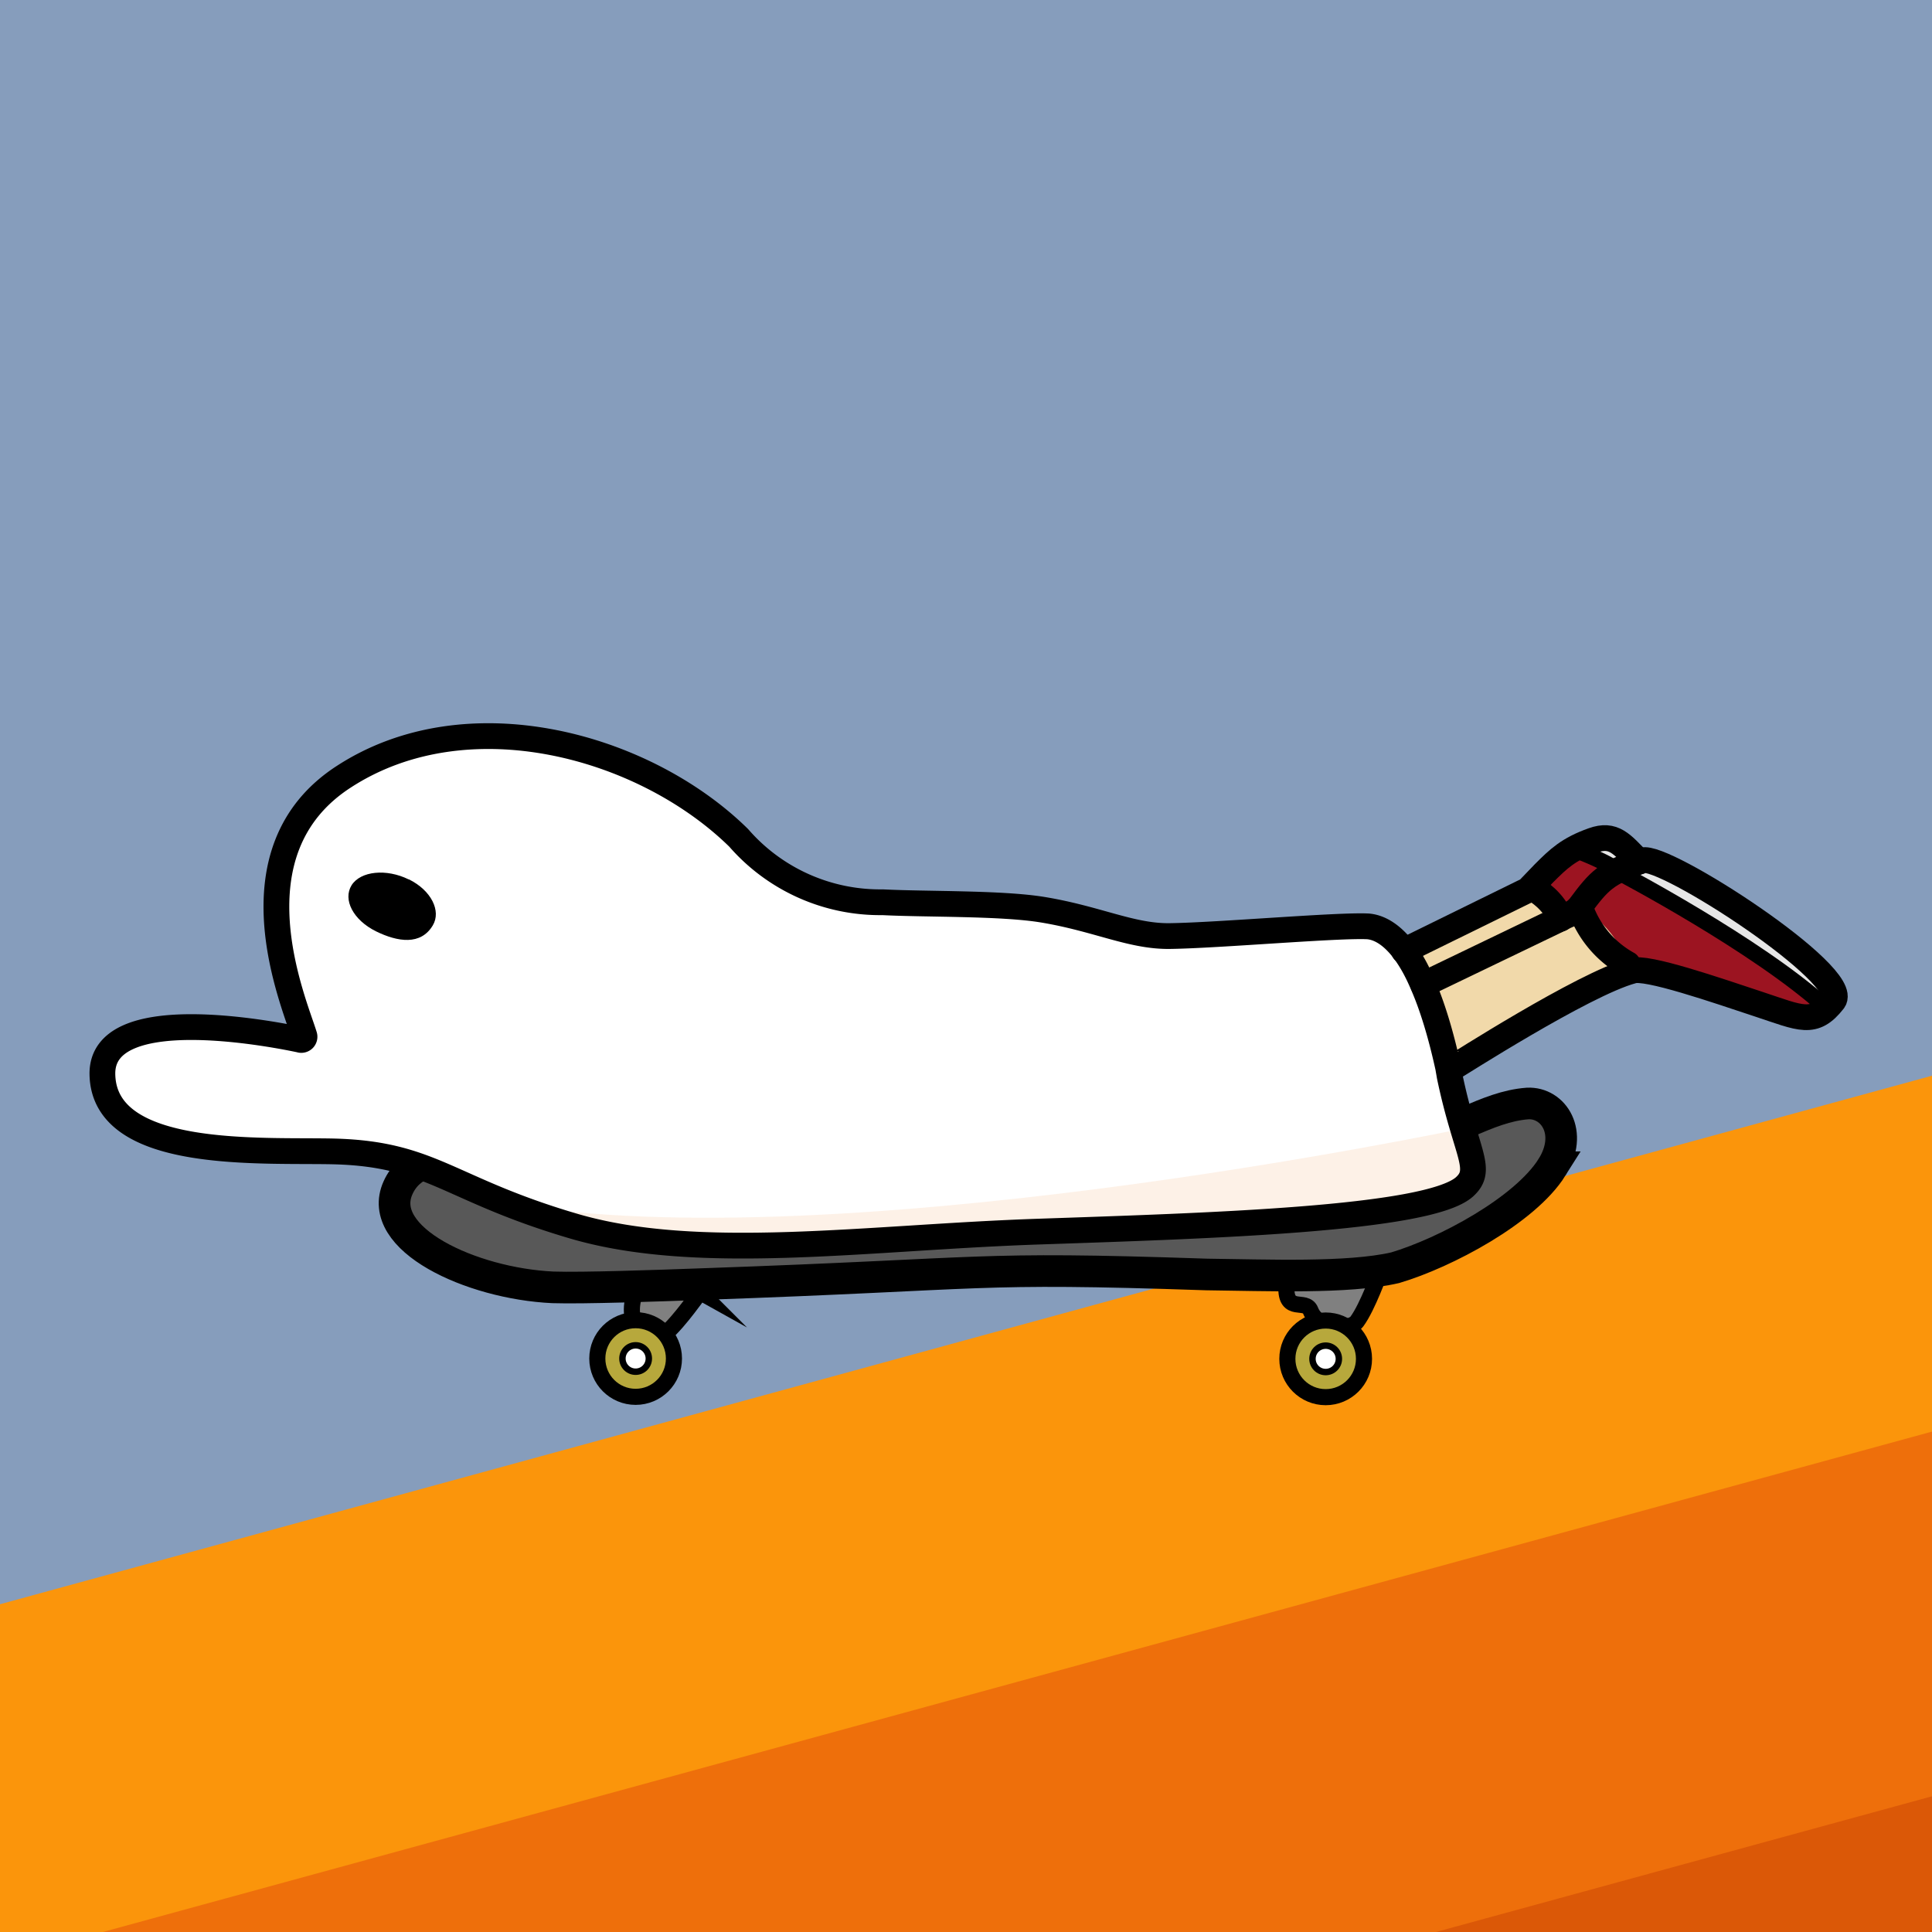 <svg xmlns="http://www.w3.org/2000/svg" xml:space="preserve" width="600" height="600" style="enable-background:new 0 0 600 600"><style>.st4,.st5,.st6{stroke:#000;stroke-miterlimit:10}.st4{fill:gray;stroke-width:5}.st5,.st6{stroke-linejoin:round}.st5{fill:#b7a83c;stroke-width:5;stroke-linecap:round}.st6{fill:#fff;stroke-width:2}.st8{fill:#9c1421}.st9{fill:#f1d9aa}.st13{fill:none;stroke:#000;stroke-width:8;stroke-linecap:round;stroke-linejoin:round;stroke-miterlimit:10}</style><g id="bg"><path d="M-18.8-17.9h632.5v632.5H-18.8z" style="fill:#869dbc"/><path d="M-133.7 421.1h869.1V703h-869.1z" style="fill:#fb950b" transform="rotate(-15.3 300.8 562)"/><path d="M-40.4 506.1h869.1V788H-40.4z" style="fill:#ee6f0b" transform="rotate(-15.3 394.1 647)"/><path d="M62.9 591.1H932V873H62.9z" style="fill:#db5807" transform="rotate(-15.3 497.4 732)"/></g><g id="skate"><path d="M428.8 394.8c-.2 0-4 11-7.4 15.6-2.1 2.8-12 2.8-14.4-3.4-1.5-3.8-7.8 1.1-7.5-7.4.3-9.9 29.3-4.8 29.3-4.8z" class="st4"/><path d="M217.5 401.3c-.3 0-6.3 9-11 13s-12.8-1.8-9.5-12.2 20.5-.8 20.5-.8z" class="st4"/><circle cx="197.4" cy="421.9" r="11.9" class="st5"/><circle cx="197.4" cy="421.9" r="4.1" class="st6"/><path d="M482 362.5c-8.4 13.4-33.2 26.6-48.7 31.2-14.7 3.4-40.2 2.3-58.6 2.1-74-2.5-65-.2-157 3-13.6.5-36.6 1.3-46 1-25.5-1.2-55.2-15.1-48.1-30.9 7-15.7 33.4-7.3 45-6.3 46.2 3.1 53.5 1.3 91.8.8 71-2.7 149.9-.8 170.3-6.7 20.8-4.3 30.6-13 43.7-14 8.1-.4 14.3 9.1 7.6 19.8z" style="fill:#585858;stroke:#000;stroke-width:9.822;stroke-miterlimit:10"/><circle cx="411.7" cy="422" r="11.9" class="st5"/><circle cx="411.7" cy="422" r="4.1" class="st6"/></g><g id="ghost"><path d="M510 267.2c6.5-2.3 65.4 35.8 59.4 43.6-10.1 15.2-53.6-14.8-63.2-9.1-10-25.2-27.8-19.3 3.9-34.5z" class="st8"/><path d="M505.5 299.4c-7 7.9-56.3 30.6-54.2 32.1-5.5-5.6-5.5-21-9.4-25.7.9-1 37.2-16.5 48.7-24.2.3.3 10.5 5.1 14.9 17.8z" class="st9"/><path d="M509 267.6c-17.5 3.3-18.2 27.6-31.8 9-4.1-4.5 23.4-26.7 31.8-9z" class="st8"/><path d="M489 264.8c.5-7.3 12-6.7 14.1-3.8 0 0 45.3 22 68 44.2 2 1.7-2.5 10-2.5 10s-61.9-44.9-79.6-50.4z" style="fill:#e6e6e6"/><path d="M484.7 285.3c-23.2 7.7-43.8 31.2-48.6 10 10-.8 42.8-32.7 48.6-10z" class="st9"/><path d="M450.2 334c5 24 10.7 28.8 4.6 34.4-11.3 10.1-79.9 12.1-132.6 13.9-52.7 1.7-105.2 9.7-144-1.7-38.8-11.4-62.2-22-74-23.2-11.7-1.3-71.4 3-72.4-24.1-.1-24.2 63-10.3 63-10.3-.2-5.2-26.5-57.2 12-82s93.4-9.7 122.6 19c16.6 16.8 31.2 21.8 44.7 20s36.6 1.6 49.6 2.3c13 .7 27.7 8.4 39.7 8.2 14.9-.2 52.3-3.5 61.5-3 3.3.3 7.2 2.3 11.2 7.6 2 2.7 3.9 6 5.8 10.5a138.5 138.5 0 0 1 8.3 28.4z" style="fill:#fff"/><path d="M454.3 350.5c0-.1-200.7 42.5-302 22.2 0 0 17.8 19.2 151.2 10.6s161.1-1.6 150.8-32.8z" style="opacity:.1;fill:#ef6f0b"/><path d="M127 273.1c6.9 3.4 10.1 9.8 7.4 14.3-3.7 6.2-10.8 5.2-17.7 1.8-7-3.5-10.3-9.8-7.5-14.3 2.8-4.4 10.8-5.2 17.7-1.8z"/><path d="m449.8 331.9.4 2.3c5 24 10.7 28.9 4.6 34.4-11.3 10.1-79.9 12.1-132.6 13.9-52.7 1.8-105.2 9.7-144-1.7-38.8-11.4-43.9-22.3-74-23.2-22.3-.6-72.1 3-72.4-24.1-.2-22.5 51.5-12.7 61.4-10.6a1 1 0 0 0 1.3-1.3c-3.2-10.5-23.6-57.2 12.3-80.4 38.5-25 93.4-9.7 122.6 19a58.2 58.2 0 0 0 44.7 20c13.5.7 36.7.2 49.6 2.3 17.1 2.8 27.7 8.4 39.7 8.2 14.9-.2 52.3-3.5 61.5-3 3.3.3 7.2 2.3 11.2 7.6 2 2.7 3.9 6 5.8 10.5 2.8 6.4 5.5 15 7.9 26z" class="st13"/><path d="m436 295.3 38.5-18.9 5-5.2c4.5-4.5 7.6-7.5 15.2-10.2 6.4-2.3 9 1.1 14.3 6.6" class="st13"/><path d="M477.2 276.6s5.1 2.9 7.5 8.7" class="st13"/><path d="M451.3 331.5c.2 0 40.4-25.9 55.6-30 4.2-1.6 26.4 6.1 39.4 10.4s17 6.7 23.1-1.1c6-7.8-52.9-45.9-59.3-43.6-11.4 4-13.4 6.2-19.5 14.4-2 2.3-3.1 2.1-6 3.7h0L442 305.8" class="st13"/><path d="M490.7 281.7a32 32 0 0 0 14.8 17.7" class="st13"/><path d="M489.3 264s11.4 4.2 13.6 7c0 0 42.7 22.4 64 41.7" style="fill:none;stroke:#000;stroke-width:5;stroke-miterlimit:10"/></g></svg>
